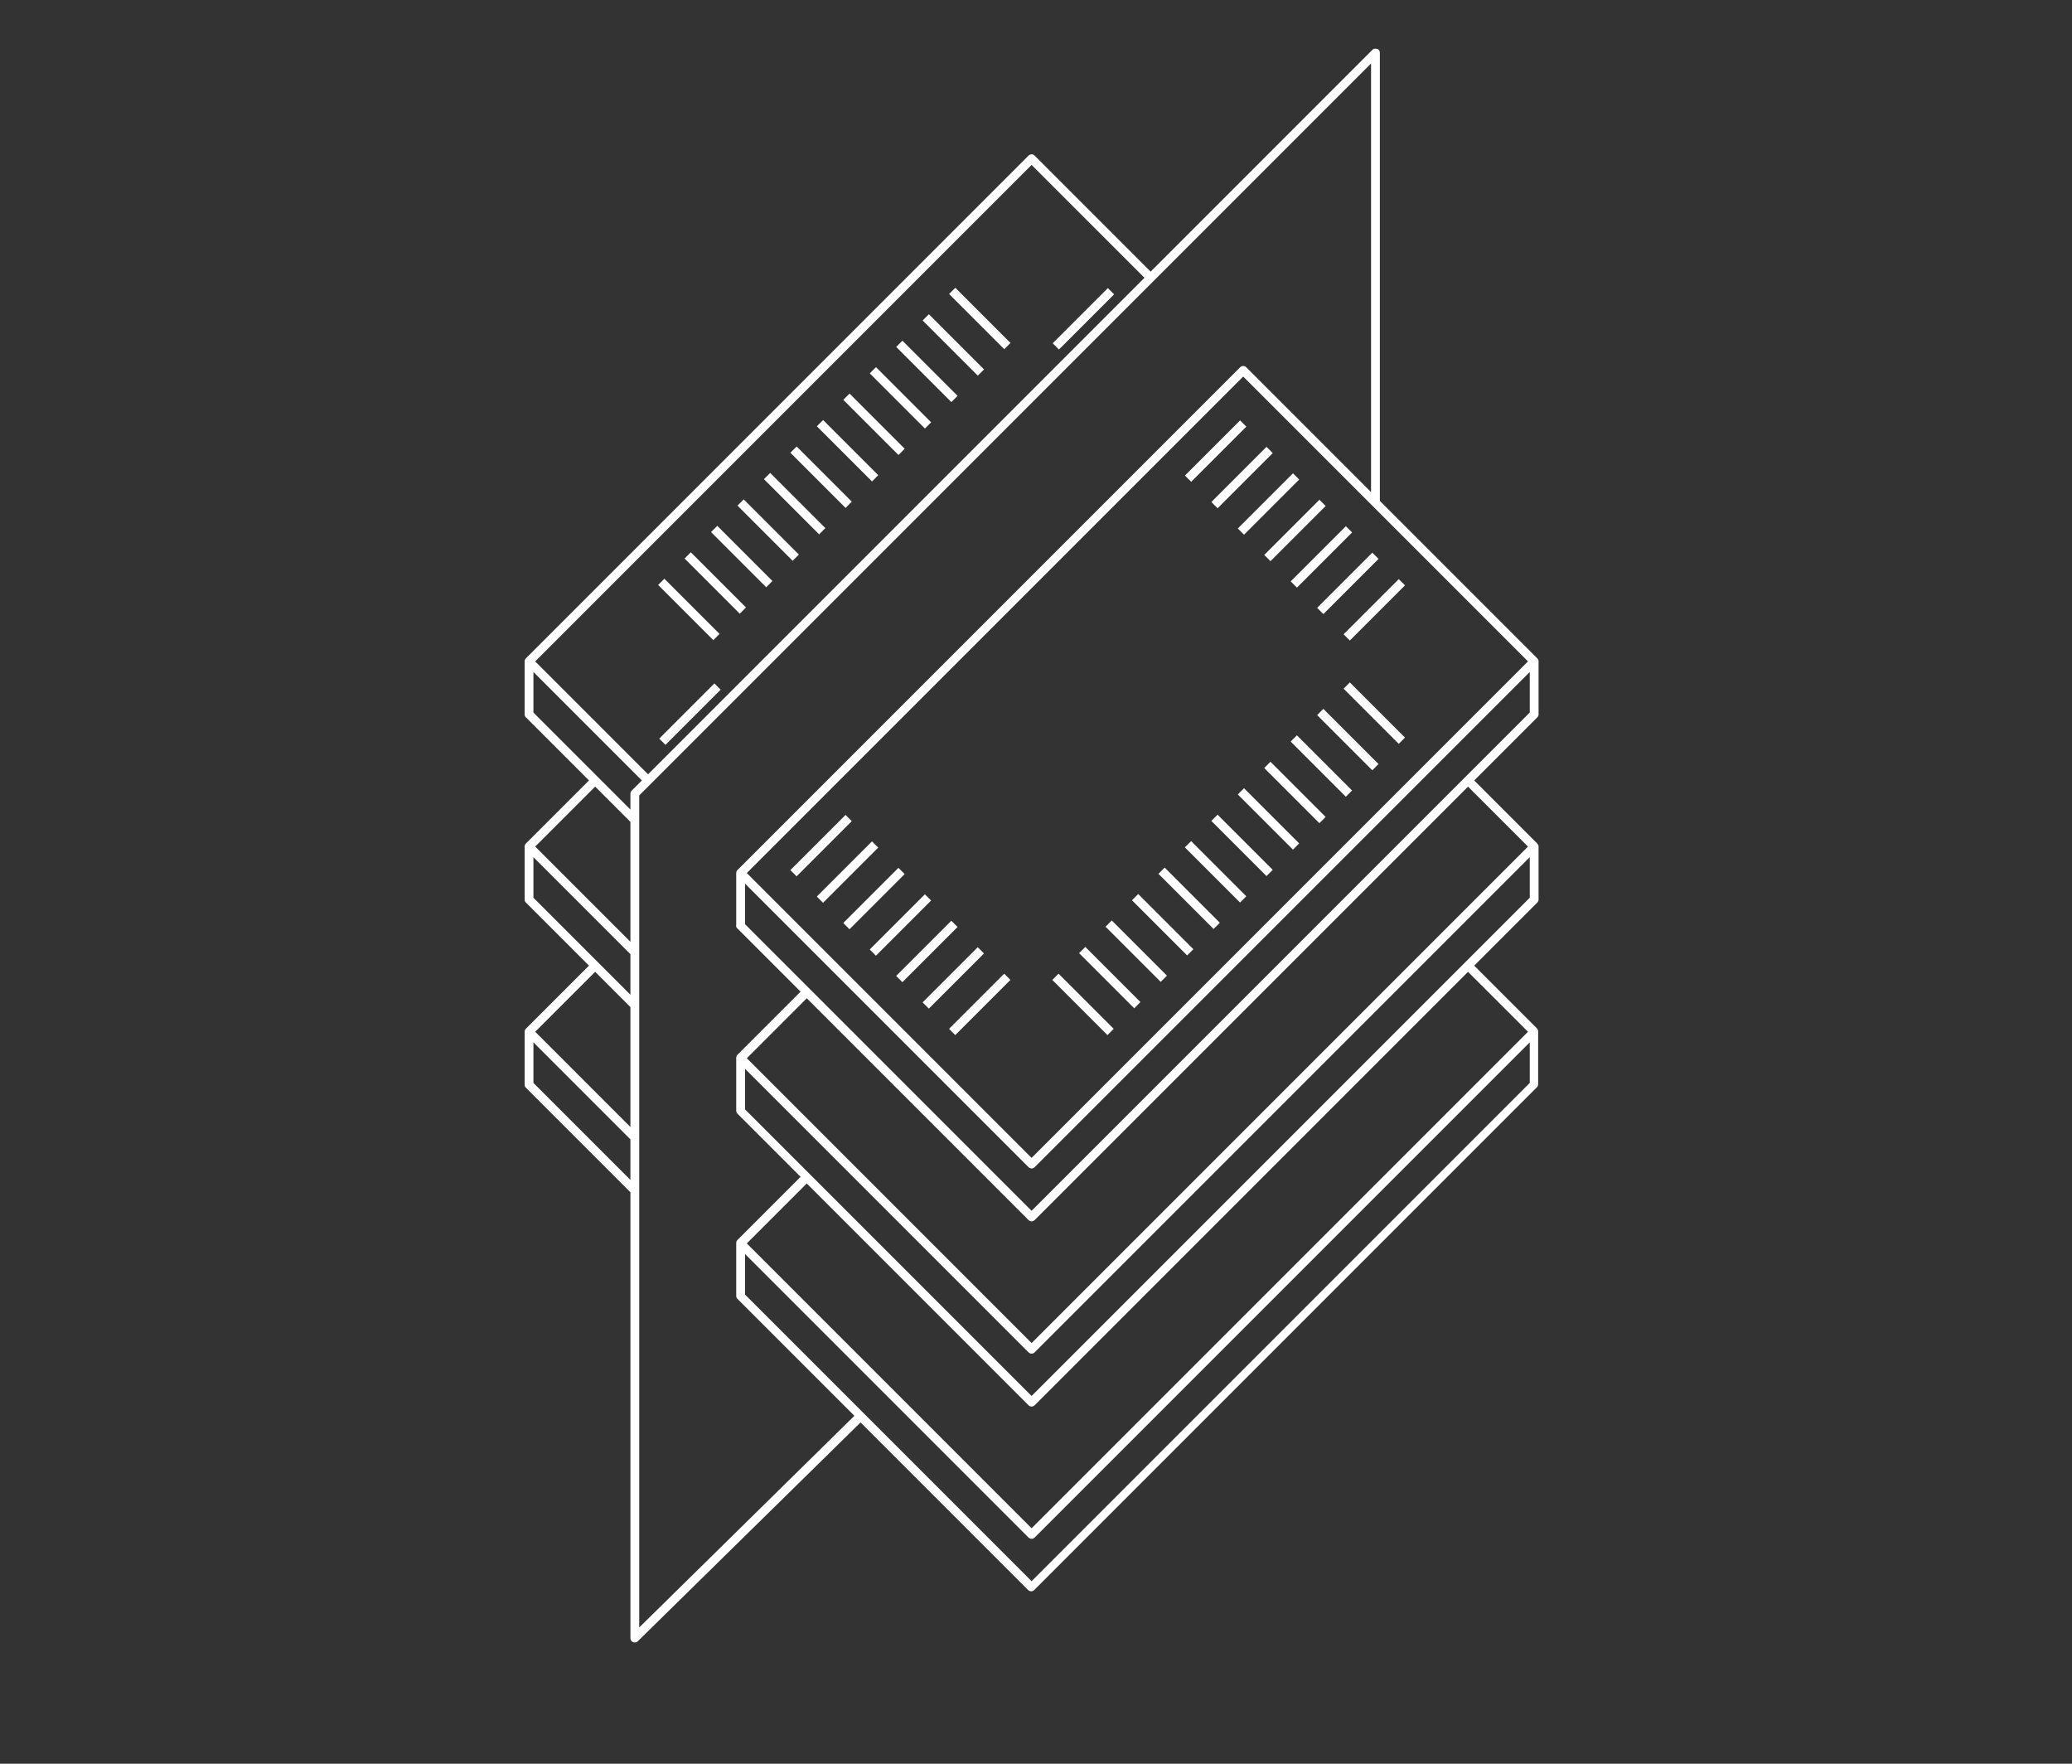 <?xml version="1.0" encoding="utf-8"?>
<!-- Generator: Adobe Illustrator 22.0.1, SVG Export Plug-In . SVG Version: 6.00 Build 0)  -->
<svg version="1.1" xmlns="http://www.w3.org/2000/svg" xmlns:xlink="http://www.w3.org/1999/xlink" x="0px" y="0px"
	 viewBox="0 0 470 400" style="enable-background:new 0 0 470 400;" xml:space="preserve">
<rect x="0" y="0" width="470" height="400" fill="#333333" stroke="none"/>
<style type="text/css">
	.st0{display:none;}
	.st1{display:inline;fill:#FFFFFF;stroke:#FF793C;stroke-width:2;stroke-miterlimit:10;}
	.st2{display:inline;fill:none;stroke:#FF793C;stroke-width:2;stroke-miterlimit:10;}
	
		.st3{display:inline;fill:#FFFFFF;stroke:#FF793C;stroke-width:2;stroke-linecap:round;stroke-linejoin:round;stroke-miterlimit:10;}
	.st4{display:inline;}
	.st5{fill:none;stroke:#FF793C;stroke-width:2;stroke-miterlimit:10;}
	.st6{fill:#FF793C;}
	.st7{display:inline;fill:#FFFFFF;stroke:#F67D3F;stroke-width:2;stroke-miterlimit:10;}
	.st8{fill-rule:evenodd;clip-rule:evenodd;fill:none;stroke:#F67D3F;stroke-width:2;stroke-miterlimit:10;}
	.st9{display:inline;fill:none;stroke:#F67D3F;stroke-width:2;stroke-miterlimit:10;}
	.st10{fill:none;stroke:#F67D3F;stroke-width:2;stroke-miterlimit:10;}
	.st11{fill:#F67D3F;}
	
		.st12{display:inline;fill:#FFFFFF;stroke:#F67D3F;stroke-width:2;stroke-linecap:round;stroke-linejoin:round;stroke-miterlimit:10;}
	.st13{fill:none;stroke:#FF793C;stroke-width:1.981;stroke-miterlimit:10;}
	.st14{display:inline;fill:none;stroke:#F67D3F;stroke-width:2;stroke-linecap:round;stroke-linejoin:round;stroke-miterlimit:10;}
	.st15{display:inline;fill:none;stroke:#FF793C;stroke-width:2;stroke-linecap:round;stroke-linejoin:round;stroke-miterlimit:10;}
	.st16{fill:none;stroke:#FF793C;stroke-width:2;stroke-linecap:round;stroke-linejoin:round;stroke-miterlimit:10;}
	.st17{fill:#F26E21;}
	.st18{fill:#FFFFFF;stroke:#FF793C;stroke-width:2;stroke-linecap:round;stroke-linejoin:round;stroke-miterlimit:10;}
	
		.st19{fill-rule:evenodd;clip-rule:evenodd;fill:#FFFFFF;stroke:#FF793C;stroke-width:2;stroke-linecap:round;stroke-linejoin:round;stroke-miterlimit:10;}
	.st20{display:inline;fill:#FFFFFF;}
	.st21{fill:#FFFFFF;}
	.st22{display:inline;fill:#F26E21;}
	.st23{fill:none;stroke:#FF793C;stroke-width:2;stroke-linecap:round;stroke-linejoin:round;}
	.st24{fill:none;stroke:#FF793C;stroke-width:2;stroke-linecap:round;stroke-linejoin:round;stroke-dasharray:0,3.991;}
</style>
<g id="Layer_5" class="st0">
	<polyline class="st3" points="348,234 348,246 234,360 120,246 120,234 	"/>
	
		<rect x="153.4" y="153.4" transform="matrix(0.707 -0.707 0.707 0.707 -96.926 234)" class="st3" width="161.2" height="161.2"/>
	<polyline class="st3" points="348,192 348,204 234,318 120,204 120,192 	"/>
	
		<rect x="153.4" y="111.4" transform="matrix(0.707 -0.707 0.707 0.707 -67.228 221.698)" class="st3" width="161.2" height="161.2"/>
	<polyline class="st3" points="348,150 348,162 234,276 120,162 120,150 	"/>
	
		<rect x="153.4" y="69.4" transform="matrix(0.707 -0.707 0.707 0.707 -37.529 209.397)" class="st3" width="161.2" height="161.2"/>
	<path class="st3" d="M195.3,321.3L144,371.5V180L312,12v102l-30-30L168,198v12c-0.8-0.8,15,15,15,15l-15,15v12l15,15l-15,15v12
		L195.3,321.3z"/>
	<line class="st2" x1="282" y1="96" x2="269.5" y2="108.5"/>
	<line class="st2" x1="288" y1="102" x2="275.5" y2="114.5"/>
	<line class="st2" x1="294" y1="108" x2="281.5" y2="120.5"/>
	<line class="st2" x1="300" y1="114" x2="287.5" y2="126.5"/>
	<line class="st2" x1="306" y1="120" x2="293.5" y2="132.5"/>
	<line class="st2" x1="312" y1="126" x2="299.5" y2="138.5"/>
	<line class="st2" x1="318" y1="132" x2="305.5" y2="144.5"/>
	<line class="st2" x1="192.5" y1="185.5" x2="180" y2="198"/>
	<line class="st2" x1="162.8" y1="155.8" x2="150.3" y2="168.3"/>
	<line class="st2" x1="252" y1="66" x2="239.5" y2="78.5"/>
	<line class="st2" x1="198.5" y1="191.5" x2="186" y2="204"/>
	<line class="st2" x1="204.5" y1="197.5" x2="192" y2="210"/>
	<line class="st2" x1="210.5" y1="203.5" x2="198" y2="216"/>
	<line class="st2" x1="216.5" y1="209.5" x2="204" y2="222"/>
	<line class="st2" x1="222.5" y1="215.5" x2="210" y2="228"/>
	<line class="st2" x1="228.5" y1="221.5" x2="216" y2="234"/>
	<line class="st2" x1="318" y1="168" x2="305.5" y2="155.5"/>
	<line class="st2" x1="312" y1="174" x2="299.5" y2="161.5"/>
	<line class="st2" x1="306" y1="180" x2="293.5" y2="167.5"/>
	<line class="st2" x1="300" y1="186" x2="287.5" y2="173.5"/>
	<line class="st2" x1="294" y1="192" x2="281.5" y2="179.5"/>
	<line class="st2" x1="288" y1="198" x2="275.5" y2="185.5"/>
	<line class="st2" x1="282" y1="204" x2="269.5" y2="191.5"/>
	<line class="st2" x1="276" y1="210" x2="263.5" y2="197.5"/>
	<line class="st2" x1="270" y1="216" x2="257.5" y2="203.5"/>
	<line class="st2" x1="264" y1="222" x2="251.5" y2="209.5"/>
	<line class="st2" x1="258" y1="228" x2="245.5" y2="215.5"/>
	<line class="st2" x1="252" y1="234" x2="239.5" y2="221.5"/>
	<line class="st2" x1="222.5" y1="84.5" x2="210" y2="72"/>
	<line class="st2" x1="228.5" y1="78.5" x2="216" y2="66"/>
	<line class="st2" x1="216.5" y1="90.5" x2="204" y2="78"/>
	<line class="st2" x1="210.5" y1="96.5" x2="198" y2="84"/>
	<line class="st2" x1="204.5" y1="102.5" x2="192" y2="90"/>
	<line class="st2" x1="198.5" y1="108.5" x2="186" y2="96"/>
	<line class="st2" x1="192.5" y1="114.5" x2="180" y2="102"/>
	<line class="st2" x1="186.5" y1="120.5" x2="174" y2="108"/>
	<line class="st2" x1="180.5" y1="126.5" x2="168" y2="114"/>
	<line class="st2" x1="174.5" y1="132.5" x2="162" y2="120"/>
	<line class="st2" x1="168.5" y1="138.5" x2="156" y2="126"/>
	<line class="st2" x1="162.5" y1="144.5" x2="150" y2="132"/>
</g>
<g id="SVG">
	<g>
		<path class="st21" d="M349,162v-12c0-0.1,0-0.3-0.1-0.4c-0.1-0.1-0.1-0.2-0.2-0.3L313,113.6V12c0-0.4-0.2-0.8-0.6-0.9
			s-0.8-0.1-1.1,0.2L261,61.6l-26.3-26.3c-0.4-0.4-1-0.4-1.4,0l-114,114c-0.1,0.1-0.2,0.2-0.2,0.3c-0.1,0.1-0.1,0.3-0.1,0.4v12
			c0,0.3,0.1,0.5,0.3,0.7l14.3,14.3l-14.3,14.3c-0.1,0.1-0.2,0.2-0.2,0.3c-0.1,0.1-0.1,0.3-0.1,0.4v12c0,0.3,0.1,0.5,0.3,0.7
			l14.3,14.3l-14.3,14.3c-0.1,0.1-0.2,0.2-0.2,0.3c-0.1,0.1-0.1,0.3-0.1,0.4v12c0,0.3,0.1,0.5,0.3,0.7l23.7,23.7v101.1
			c0,0.4,0.2,0.8,0.6,0.9c0.1,0.1,0.3,0.1,0.4,0.1c0.3,0,0.5-0.1,0.7-0.3l50.5-49.6l38,38c0.2,0.2,0.5,0.3,0.7,0.3s0.5-0.1,0.7-0.3
			l114-114c0.2-0.2,0.3-0.4,0.3-0.7v-12c0-0.1,0-0.3-0.1-0.4c-0.1-0.1-0.1-0.2-0.2-0.3L334.4,219l14.3-14.3c0.2-0.2,0.3-0.4,0.3-0.7
			v-12c0-0.1,0-0.3-0.1-0.4c-0.1-0.1-0.1-0.2-0.2-0.3L334.4,177l14.3-14.3C348.9,162.5,349,162.3,349,162z M346.6,150L234,262.6
			L169.4,198L282,85.4l29.3,29.3L346.6,150z M234,37.4L259.6,63L147,175.6L121.4,150L234,37.4z M143,267.6l-22-22v-9.2l22,22V267.6z
			 M143,255.6L121.4,234l13.6-13.6l8,8V255.6z M143,225.6l-22-22v-9.2l22,22V225.6z M143,213.6L121.4,192l13.6-13.6l8,8V213.6z
			 M143.3,179.3c-0.2,0.2-0.3,0.4-0.3,0.7v3.6l-22-22v-9.2l24.6,24.6L143.3,179.3z M145,369.1V180.4l166-166v97.2l-28.3-28.3
			c-0.4-0.4-1-0.4-1.4,0l-114,114c-0.2,0.2-0.3,0.4-0.3,0.7v11.7c-0.1,0.3,0,0.7,0.3,0.9l14.3,14.3l-14.3,14.3
			c-0.2,0.2-0.3,0.4-0.3,0.7v12c0,0.3,0.1,0.5,0.3,0.7l14.3,14.3l-14.3,14.3c-0.2,0.2-0.3,0.4-0.3,0.7v12c0,0.3,0.1,0.5,0.3,0.7
			l26.5,26.5L145,369.1z M347,245.6l-113,113l-38-38l-27-27v-9.2l64.3,64.3c0.2,0.2,0.5,0.3,0.7,0.3s0.5-0.1,0.7-0.3L347,236.4
			V245.6z M346.6,234L234,346.6L169.4,282l13.6-13.6l50.3,50.3c0.2,0.2,0.5,0.3,0.7,0.3s0.5-0.1,0.7-0.3l98.3-98.3L346.6,234z
			 M347,203.6l-113,113l-50.3-50.3L169,251.6v-9.2l64.3,64.3c0.2,0.2,0.5,0.3,0.7,0.3s0.5-0.1,0.7-0.3L347,194.4V203.6z M346.6,192
			L234,304.6L169.4,240l13.6-13.6l50.3,50.3c0.2,0.2,0.5,0.3,0.7,0.3s0.5-0.1,0.7-0.3l98.3-98.3L346.6,192z M347,161.6l-113,113
			l-50.3-50.3L169,209.6v-9.2l64.3,64.3c0.2,0.2,0.5,0.3,0.7,0.3s0.5-0.1,0.7-0.3L347,152.4V161.6z"/>
		
			<rect x="266.9" y="101.3" transform="matrix(0.707 -0.707 0.707 0.707 8.464 224.933)" class="st21" width="17.7" height="2"/>
		
			<rect x="272.9" y="107.3" transform="matrix(0.707 -0.707 0.707 0.707 5.978 230.933)" class="st21" width="17.7" height="2"/>
		
			<rect x="278.9" y="113.3" transform="matrix(0.707 -0.707 0.707 0.707 3.493 236.933)" class="st21" width="17.7" height="2"/>
		
			<rect x="284.9" y="119.3" transform="matrix(0.707 -0.707 0.707 0.707 1.008 242.933)" class="st21" width="17.7" height="2"/>
		
			<rect x="290.9" y="125.3" transform="matrix(0.707 -0.707 0.707 0.707 -1.478 248.933)" class="st21" width="17.7" height="2"/>
		
			<rect x="296.9" y="131.3" transform="matrix(0.707 -0.707 0.707 0.707 -3.963 254.933)" class="st21" width="17.7" height="2"/>
		
			<rect x="302.9" y="137.3" transform="matrix(0.707 -0.707 0.707 0.707 -6.448 260.933)" class="st21" width="17.7" height="2"/>
		
			<rect x="177.4" y="190.8" transform="matrix(0.707 -0.707 0.707 0.707 -81.036 187.861)" class="st21" width="17.7" height="2"/>
		
			<rect x="147.7" y="161" transform="matrix(0.707 -0.707 0.707 0.707 -68.713 158.111)" class="st21" width="17.7" height="2"/>
		<rect x="236.9" y="71.3" transform="matrix(0.707 -0.707 0.707 0.707 20.89 194.933)" class="st21" width="17.7" height="2"/>
		
			<rect x="183.4" y="196.8" transform="matrix(0.707 -0.707 0.707 0.707 -83.522 193.861)" class="st21" width="17.7" height="2"/>
		
			<rect x="189.4" y="202.8" transform="matrix(0.707 -0.707 0.707 0.707 -86.007 199.861)" class="st21" width="17.7" height="2"/>
		
			<rect x="195.4" y="208.8" transform="matrix(0.707 -0.707 0.707 0.707 -88.492 205.861)" class="st21" width="17.7" height="2"/>
		
			<rect x="201.4" y="214.8" transform="matrix(0.707 -0.707 0.707 0.707 -90.978 211.861)" class="st21" width="17.7" height="2"/>
		
			<rect x="207.4" y="220.8" transform="matrix(0.707 -0.707 0.707 0.707 -93.463 217.861)" class="st21" width="17.7" height="2"/>
		
			<rect x="213.4" y="226.8" transform="matrix(0.707 -0.707 0.707 0.707 -95.948 223.861)" class="st21" width="17.7" height="2"/>
		
			<rect x="310.8" y="152.9" transform="matrix(0.707 -0.707 0.707 0.707 -23.065 267.816)" class="st21" width="2" height="17.7"/>
		
			<rect x="304.8" y="158.9" transform="matrix(0.707 -0.707 0.707 0.707 -29.065 265.331)" class="st21" width="2" height="17.7"/>
		
			<rect x="298.8" y="164.9" transform="matrix(0.707 -0.707 0.707 0.707 -35.065 262.845)" class="st21" width="2" height="17.7"/>
		
			<rect x="292.8" y="170.9" transform="matrix(0.707 -0.707 0.707 0.707 -41.065 260.36)" class="st21" width="2" height="17.7"/>
		
			<rect x="286.8" y="176.9" transform="matrix(0.707 -0.707 0.707 0.707 -47.065 257.875)" class="st21" width="2" height="17.7"/>
		
			<rect x="280.8" y="182.9" transform="matrix(0.707 -0.707 0.707 0.707 -53.065 255.39)" class="st21" width="2" height="17.7"/>
		
			<rect x="274.8" y="188.9" transform="matrix(0.707 -0.707 0.707 0.707 -59.065 252.905)" class="st21" width="2" height="17.7"/>
		
			<rect x="268.8" y="194.9" transform="matrix(0.707 -0.707 0.707 0.707 -65.065 250.42)" class="st21" width="2" height="17.7"/>
		
			<rect x="262.8" y="200.9" transform="matrix(0.707 -0.707 0.707 0.707 -71.065 247.934)" class="st21" width="2" height="17.7"/>
		
			<rect x="256.8" y="206.9" transform="matrix(0.707 -0.707 0.707 0.707 -77.065 245.449)" class="st21" width="2" height="17.7"/>
		
			<rect x="250.8" y="212.9" transform="matrix(0.707 -0.707 0.707 0.707 -83.066 242.964)" class="st21" width="2" height="17.7"/>
		
			<rect x="244.7" y="218.9" transform="matrix(0.707 -0.707 0.707 0.707 -89.066 240.478)" class="st21" width="2" height="17.7"/>
		
			<rect x="215.3" y="69.4" transform="matrix(0.707 -0.707 0.707 0.707 8.007 175.831)" class="st21" width="2" height="17.7"/>
		
			<rect x="221.3" y="63.4" transform="matrix(0.707 -0.707 0.707 0.707 14.007 178.316)" class="st21" width="2" height="17.7"/>
		
			<rect x="209.3" y="75.4" transform="matrix(0.707 -0.707 0.707 0.707 2.007 173.346)" class="st21" width="2" height="17.7"/>
		
			<rect x="203.3" y="81.4" transform="matrix(0.707 -0.707 0.707 0.707 -3.993 170.861)" class="st21" width="2" height="17.7"/>
		
			<rect x="197.3" y="87.4" transform="matrix(0.707 -0.707 0.707 0.707 -9.993 168.376)" class="st21" width="2" height="17.7"/>
		
			<rect x="191.3" y="93.4" transform="matrix(0.707 -0.707 0.707 0.707 -15.993 165.89)" class="st21" width="2" height="17.7"/>
		
			<rect x="185.3" y="99.4" transform="matrix(0.707 -0.707 0.707 0.707 -21.993 163.405)" class="st21" width="2" height="17.7"/>
		
			<rect x="179.3" y="105.4" transform="matrix(0.707 -0.707 0.707 0.707 -27.993 160.92)" class="st21" width="2" height="17.7"/>
		
			<rect x="173.3" y="111.4" transform="matrix(0.707 -0.707 0.707 0.707 -33.993 158.435)" class="st21" width="2" height="17.7"/>
		
			<rect x="167.3" y="117.4" transform="matrix(0.707 -0.707 0.707 0.707 -39.994 155.95)" class="st21" width="2" height="17.7"/>
		
			<rect x="161.3" y="123.4" transform="matrix(0.707 -0.707 0.707 0.707 -45.994 153.464)" class="st21" width="2" height="17.7"/>
		
			<rect x="155.3" y="129.4" transform="matrix(0.707 -0.707 0.707 0.707 -51.994 150.978)" class="st21" width="2" height="17.7"/>
	</g>
</g>
</svg>
